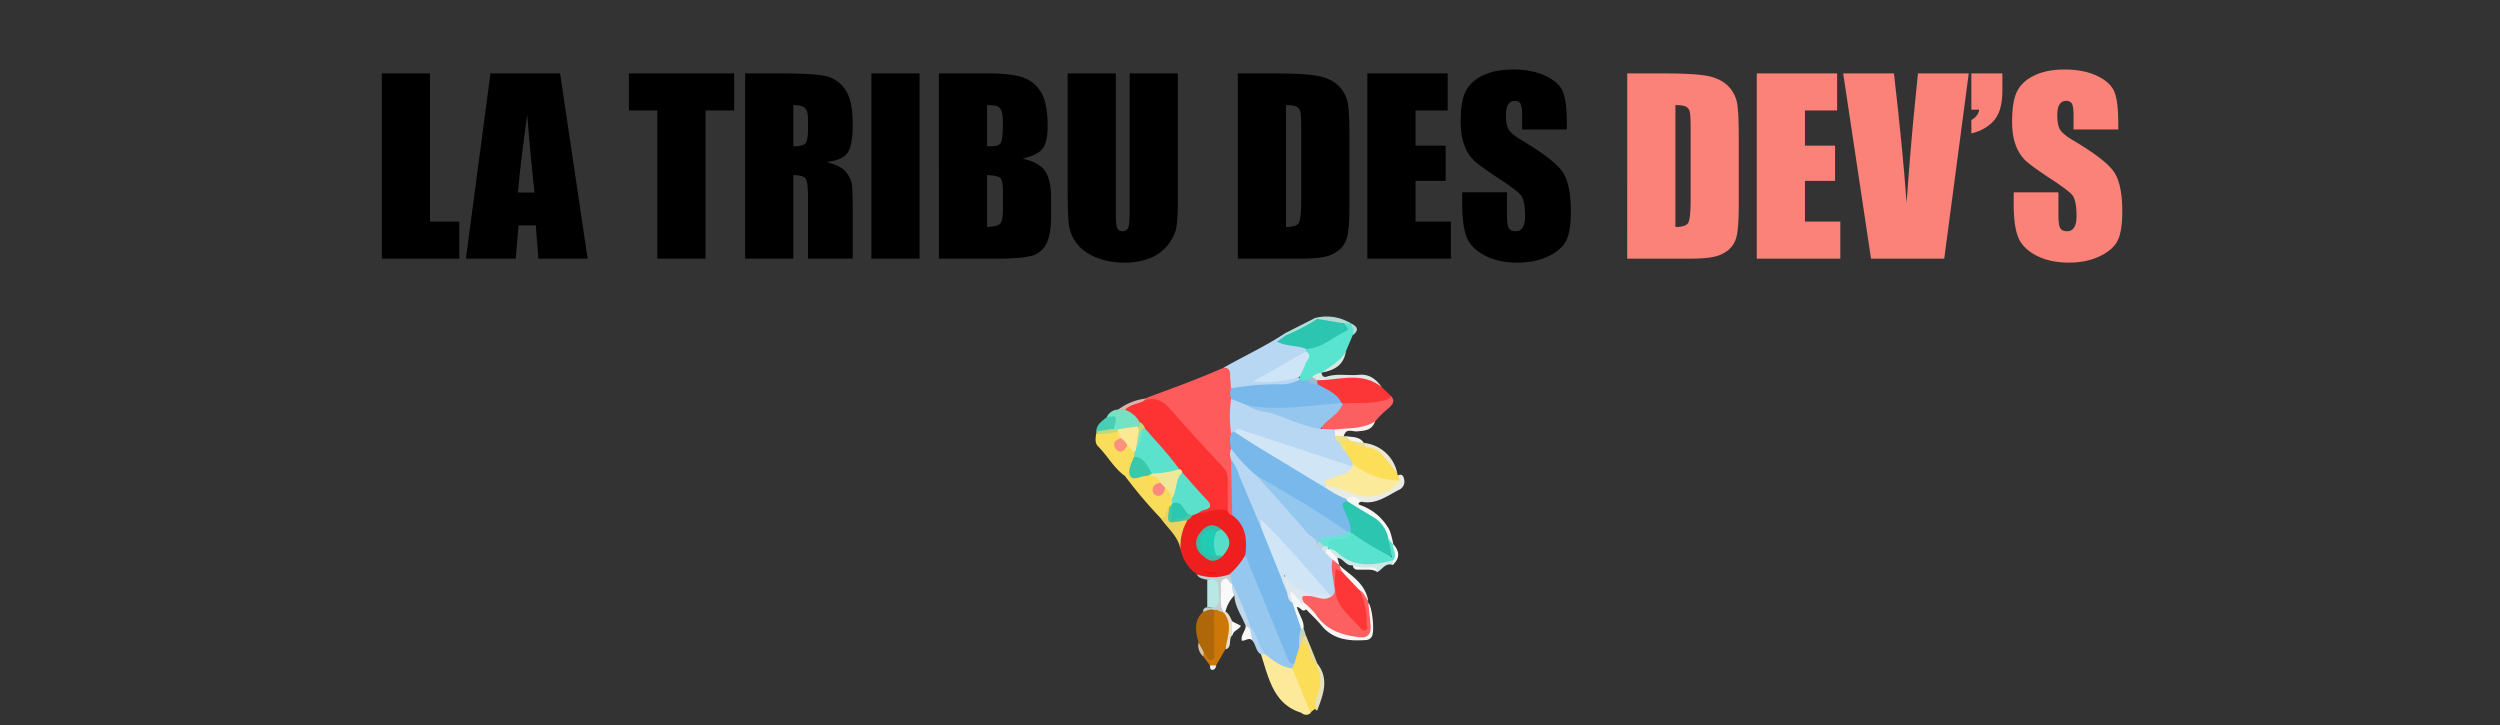 <svg id="Calque_1" data-name="Calque 1" xmlns="http://www.w3.org/2000/svg" viewBox="0 0 1920 556.92"><rect x="0" y="0" width="1920" height="556.92" fill="#333333" stroke="none"/><defs><style>.cls-1{fill:#fe5c5c;}.cls-2{fill:#ef1f1f;}.cls-3{fill:#b8d7f3;}.cls-4{fill:#fc6061;}.cls-5{fill:#fc3636;}.cls-6{fill:#fcea9a;}.cls-7{fill:#fb5f60;}.cls-8{fill:#59e4d0;}.cls-9{fill:#fdde58;}.cls-10{fill:#f9dc5a;}.cls-11{fill:#fadd5a;}.cls-12{fill:#af6809;}.cls-13{fill:#cc7808;}.cls-14{fill:#f6f6f6;}.cls-15{fill:#e8ece4;}.cls-16{fill:#75e2c4;}.cls-17{fill:#b7e8e6;}.cls-18{fill:#f3f7f5;}.cls-19{fill:#faf9f9;}.cls-20{fill:#efd35d;}.cls-21{fill:#cce8e7;}.cls-22{fill:#dce6e4;}.cls-23{fill:#c3cecf;}.cls-24{fill:#48ceb5;}.cls-25{fill:#c0d7ea;}.cls-26{fill:#e5e1bf;}.cls-27{fill:#f5f6f7;}.cls-28{fill:#f6f2f0;}.cls-29{fill:#ebe7d0;}.cls-30{fill:#afd4f0;}.cls-31{fill:#eadecc;}.cls-32{fill:#b3dad5;}.cls-33{fill:#e6db97;}.cls-34{fill:#afe0db;}.cls-35{fill:#dcb1ae;}.cls-36{fill:#ebe08e;}.cls-37{fill:#c1d978;}.cls-38{fill:#c5d4ba;}.cls-39{fill:#d9c4a6;}.cls-40{fill:#f2efeb;}.cls-41{fill:#fd3333;}.cls-42{fill:#78b8ea;}.cls-43{fill:#96c7ee;}.cls-44{fill:#5ae0cb;}.cls-45{fill:#57dec9;}.cls-46{fill:#36bca7;}.cls-47{fill:#46c8a2;}.cls-48{fill:#f61010;}.cls-49{fill:#2cc6b0;}.cls-50{fill:#cee5f7;}.cls-51{fill:#fd3737;}.cls-52{fill:#dfe7ee;}.cls-53{fill:#95c6ed;}.cls-54{fill:#a1b9d2;}.cls-55{fill:#fcdd57;}.cls-56{fill:#fcea9b;}.cls-57{fill:#5be2cc;}.cls-58{fill:#f1e798;}.cls-59{fill:#39c8a9;}.cls-60{fill:#fde894;}.cls-61{fill:#2cc7b0;}.cls-62{fill:#fe8881;}.cls-63{fill:#fe907e;}.cls-64{fill:#d0e6f6;}.cls-65{fill:#59e3cf;}.cls-66{fill:#d0e5f6;}.cls-67{fill:#94c7ee;}.cls-68{fill:#bbd5de;}.cls-69{fill:#65e3d5;}.cls-70{fill:#20ccb4;}.cls-71{fill:#fa8278;}</style></defs><path class="cls-1" d="M879.37,306c20.23-7.56,40.54-14.78,60.28-23.59,4.35-2,6.2.41,7,4.46a55.86,55.86,0,0,1,.38,11.34,53.57,53.57,0,0,1,0,8.21q.3,13,0,26v21c0,10.4,2.73,20.61,1.82,31.09A31.94,31.94,0,0,1,947.51,395c-2.49,3.06-4.08.87-5.67-1.13-2.3-7.3-1-14.83-1.13-22.24a17,17,0,0,0-4.88-12.86c-12.67-12.1-23.15-26.47-35.25-39.1-6.05-6.32-11.91-11.73-21-11.35A1.71,1.71,0,0,1,879.37,306Z"/><path class="cls-2" d="M942.86,392.38c.72,1.63,1.59,3.14,3.52,3.29,8.62,1.59,10.36,9,12,16.11a31.94,31.94,0,0,1-.27,14,30,30,0,0,1-14.29,17.09c-8.63,4.05-16.83,2.24-24.85-2a30.56,30.56,0,0,1-12.25-18.65c-1.74-8-2.27-15.84,3.48-22.69a37.11,37.11,0,0,1,4.76-5,14.21,14.21,0,0,1,6.13-2.72C928.3,391.36,935.72,385.54,942.86,392.38Z"/><path class="cls-3" d="M945.43,298.29c-.22-3.52-.71-7.07-.68-10.63s-1.55-5.44-5.1-5.25c15.88-9,32.48-16.61,47.76-26.78a2.67,2.67,0,0,1,.83,2.23c-1.13,2.31-2.79,4.24,1.63,5.3s10.48-.5,13.65,5.14a4.57,4.57,0,0,1-.49,2.57c-10.51,11-24.88,14.6-35.77,21,9,.53,19.74-4.62,30.89-1.7a4.23,4.23,0,0,1-.19,2.91,6.15,6.15,0,0,1-4.16,2.8C977.84,297.76,961.73,300.6,945.43,298.29Z"/><path class="cls-4" d="M1050.76,461.44a1,1,0,0,0,0,1.24,53.75,53.75,0,0,1,2.49,21.07,6.24,6.24,0,0,1-5.54,6.87,6.51,6.51,0,0,1-1.76-.06c-12.06-.72-23.86-2-32.1-13.24a78.15,78.15,0,0,0-13.69-13.39c-2-7.11-1-8.66,5.52-8.09,5.26.49,10.51,2.49,15.73,0,2.38-5.56-.68-10.89-.6-16.38,0-3.14-1.18-6.43,1.7-9,3.78-1.55,4.42,1.67,5.86,3.78h0a3.79,3.79,0,0,1,2.54,4.71,3.29,3.29,0,0,1-.16.44c-1,1-3.25,1.25-3,2.87,1.67,9-1.28,19.18,7.11,26.47,4,3.48,6.85,8.48,11.95,12a39.36,39.36,0,0,0-2.46-20.08,7,7,0,0,1-.68-6.77C1049.4,453,1049.32,458,1050.76,461.44Z"/><path class="cls-5" d="M1061.16,297.31l7.07,6.69c.3,5-3.4,5.48-6.62,6.32a86.39,86.39,0,0,1-27.68,1.55,11.42,11.42,0,0,1-2.69-.8c-5.9-6.92-15.12-9.3-20.61-16.71a3.38,3.38,0,0,1,1.63-3.79,191.21,191.21,0,0,0,23.41-1.89A30.8,30.8,0,0,1,1061.16,297.31Z"/><path class="cls-6" d="M999.48,547.43c-21.52-6.54-25.11-26.73-31.13-45.11a3.79,3.79,0,0,1,3.78-1.06c7.19,3.78,14.11,8,21.37,11.34a219.91,219.91,0,0,1,13.12,30.48,4.23,4.23,0,0,1-.53,4.92A5.16,5.16,0,0,1,999.48,547.43Z"/><path class="cls-7" d="M1031.55,309.9c9.87-.91,19.85.42,29.65-2,2.87-.68,5.63-.75,7-3.78,4,4.12.68,7-1.82,9.46A62.24,62.24,0,0,0,1056,323.89a19.25,19.25,0,0,1-14.37,6.24c-5.37,0-10.52,1.36-15.81,1.85a24.83,24.83,0,0,1-9.38-1.13c-3.78-3.4-.49-5.82,1.36-8A88.54,88.54,0,0,1,1031.55,309.9Z"/><path class="cls-8" d="M1003.11,269.85V268c7.14-3.78,14.52-7.57,21.82-11.05a13.59,13.59,0,0,0,7.56-9.37,4.34,4.34,0,0,1,4.69.68h0a6.3,6.3,0,0,1,2,8.71,3.27,3.27,0,0,1-.25.36l-5.29,12.52c-2.91,9.61-10.82,13-18.65,16.34h0a19.9,19.9,0,0,1-6.08,4.57c-1.29.72-2.61,1.36-3.79,2.05-2.45.75-5,2.53-6.8-1.14v-1.89C997.21,282.44,1003.41,277.11,1003.11,269.85Z"/><path class="cls-9" d="M1073.15,363.68a6.24,6.24,0,0,0,.41,1.4,3.79,3.79,0,0,1,1.33,4.8c-1,1.21-2.24,2.38-3.56,2-11.57-3.21-23.82-4.73-33.24-13.69a81.9,81.9,0,0,1-5.75-9.72,22.77,22.77,0,0,0-3.78-7.34,3.44,3.44,0,0,1-.3-2.38c2-2.91,4.91-2,7.56-1.93a6.85,6.85,0,0,1,2.23.84,57.56,57.56,0,0,0,12.41,4.5C1062.41,344,1068.19,353.54,1073.15,363.68Z"/><path class="cls-10" d="M891.32,397.9a356.55,356.55,0,0,1-27.42-32.45c-.68-7.26-.61-14.25,4.58-20a2.52,2.52,0,0,1,3.29,1.4l0,.07a8.44,8.44,0,0,1,.61,3.78,15.2,15.2,0,0,1-.23,1.78c-2.72,12.18-2.72,12.18,9.27,10.52,4.53,0,8.66.9,10.4,6.16.56,3.21-4.35,4-3.1,7.56,3.25,1.55,4-2.53,6.35-3.06,4.27,1.17,5.52,4.8,6.58,8.66a14.07,14.07,0,0,1,0,3.78,9,9,0,0,1-.83,2.42,15.31,15.31,0,0,1-1.44,2C896.35,392.91,897.6,400.25,891.32,397.9Z"/><path class="cls-11" d="M868.93,345.6c-1.74,6.62-3.44,13.24-5.18,19.85-8.32-6.12-13.31-15.54-20.46-22.69-2.54-2.53-1.89-6.12-1.51-9.41,4.76-4.2,10.58-2.39,16-3.18a5.26,5.26,0,0,1,3.79,5.18c0,2.72-4.13,4.39-2.35,7s4.43-.75,6.73-.9C868.13,341.82,869.8,342.73,868.93,345.6Z"/><path class="cls-12" d="M920.51,493.47c-2.42-8.47-3.78-16.76,3.44-23.64,2.8-3.06,5.83-4.42,9.42-1.28,3.33,11.61,1.48,23.44,1.17,35.2,0,2.05-1,4.43-3.25,4.66-3.78.34-5.1-3.14-7-5.56A28,28,0,0,1,920.51,493.47Z"/><path class="cls-13" d="M924.29,500.61c.53.69,1.1,1.37,1.56,2.08,1.21,2.08,2.6,4.77,4.95,4.16s1.66-4,1.7-6.24V468.47c2.42-2.65,4.61-.91,6.81.45l1.7,2c8.62,9.3,3,18.57,0,27.83-2.31,4.05-4.61,8.09-7,12.14-1.55,2.12-3.18,1.89-4.88,0l-5.1-6.92a2.15,2.15,0,0,1-.14-3A2.82,2.82,0,0,1,924.29,500.61Z"/><path class="cls-14" d="M1001.29,462.68a58.28,58.28,0,0,1,9.19,9.12c8.25,12.48,20.54,16,33.7,17.62,6.16.76,9-2.57,8.47-9s-1.21-11.8-1.82-17.74c3.14,3.79,5,22.16,2.76,26.17a5.61,5.61,0,0,1-5,2.73c-12.89.9-25.22-.5-34-11.58-3.56-4.34-7.57-7.82-11.35-11.87-2.38-1-5.33-1.59-3.78-5.52A1.36,1.36,0,0,1,1001.29,462.68Z"/><path class="cls-15" d="M1074.89,369.05c-.42-1.33-.8-2.65-1.18-4,2.92-1.29,4.13.26,4.65,3.06a6.87,6.87,0,0,1-4,8.09c-9,4.62-17.47,11.35-28.52,9.19a18.14,18.14,0,0,0-13-1.1c-6-1.85-12.33-3.06-15.35-9.9a3.44,3.44,0,0,1,1.17-2.35c7.56-2.15,13.84,2.61,20.42,4.77C1052.54,381.07,1064.07,377.44,1074.89,369.05Z"/><path class="cls-16" d="M850,320.34a9.9,9.9,0,0,1,8.47-5.79,15.38,15.38,0,0,1,5.3-1.25,13.83,13.83,0,0,1,11.64,10.93,5.58,5.58,0,0,1-1.32,4,18.35,18.35,0,0,1-14.56,2.49,10.33,10.33,0,0,0-3.78-.56C853.8,327.07,855.2,321.58,850,320.34Z"/><path class="cls-17" d="M927.17,466.2v-21c7.83-2,10.1-.64,11,6.66a47.39,47.39,0,0,1,0,5.33C938.17,467,937,468.09,927.17,466.2Z"/><path class="cls-18" d="M1033.85,383.27c4.69-2.76,7.07-2.39,12,2-2.15.34-3.78,1.86-.87,2.76a40.42,40.42,0,0,1,22.32,19.4,68.69,68.69,0,0,1,2.68,10.18l-1.1.49c-2.08-.68-2.95-2.61-3.78-4.35a32.34,32.34,0,0,0-16-17.85,63.79,63.79,0,0,1-13.76-9.19A4.92,4.92,0,0,1,1033.85,383.27Z"/><path class="cls-19" d="M948,457.31a25.54,25.54,0,0,0-6.81,12.29c-.41,1.1-1,1.25-1.81.38h0c-4.84-7.56-3-16.41-1.63-24,1-5.6,6.5-3.79,9.3,1.13A12.61,12.61,0,0,1,948,457.31Z"/><path class="cls-20" d="M891.32,397.9c5.18-.53,3.1-7.37,7-9,.38.45.91,1,.83,1.48-.83,7.33,1.82,10.17,8.81,8a3.14,3.14,0,0,1,3.79,1.62,38.19,38.19,0,0,0-5,22.31C904.93,411.82,896.76,405.81,891.32,397.9Z"/><path class="cls-21" d="M1038.88,434.09c-5.18,1-7.18-5.56-12-5.63-3.36-1.48-8.2-1.7-5.82-7.87,3.78-1,6.5,1.4,9.26,3.29,8,5.64,16.3,9.08,26.21,6.28a24.76,24.76,0,0,1,13.39,0,2.83,2.83,0,0,1-.27,3.78c-5.59-2.08-8,3.37-11.87,5.49-2.12-4.09-5.82-2.35-9-2.77S1041.53,438,1038.88,434.09Z"/><path class="cls-22" d="M1007.72,289.63a11.35,11.35,0,0,1,7.22-3.4c.31,2.6,1.63,3.78,4.09,3,8-2.61,16.3-.56,24.43-1.36s13.31,3.25,17.7,9.46c-15.47-12.41-32.9-5.15-49.58-5.34C1009.46,292.73,1007.83,292.54,1007.72,289.63Z"/><path class="cls-23" d="M946.08,448.39c-2.54-.38-2.42-5.33-5.86-3.78s-2.5,5-2.42,7.82c0,5.9-1,12,1.39,17.67-2.3,0-4.12-2.5-6.65-1.52-3.1-1.36-5.75.57-8.59,1.25,0-2.34,1.33-3.18,3.22-3.52,7.56,1.55,9.45-2.19,8.89-9.41-.46-6.32,1.13-13.62-8.85-11.61-3.1-.68-6.36-1-8.21-4.24a37.83,37.83,0,0,0,25.41,0,5.69,5.69,0,0,1,2.54,6.58Z"/><path class="cls-24" d="M850,320.34c7.9-1.4,8.28-.8,5.29,8.92a14.74,14.74,0,0,1-13.42,2.12C842.23,325.67,846.62,323.29,850,320.34Z"/><path class="cls-25" d="M948,457.31a18.11,18.11,0,0,1-1.89-8.92l.22-.27a3.53,3.53,0,0,1,3.79,2.65c3.78,9.57,8.81,18.65,11.34,28.86a6.17,6.17,0,0,1-.79,2.57c-2.16,1.81-3,0-4-1.55C953.68,472.89,948.35,466.16,948,457.31Z"/><path class="cls-26" d="M1011.58,509.43c9.6,12.1,4.57,24.2,0,36.34a5.08,5.08,0,0,1-1.93-1.78,8.46,8.46,0,0,1-1-7.56,41.6,41.6,0,0,0,1.44-24.77A4.26,4.26,0,0,1,1011.58,509.43Z"/><path class="cls-27" d="M999.48,462.8c-.27,2.8,2.42,3.48,3.44,5.33-3,2.5-4-2-6.92-1.93,1.4,5.67,5.67,10.29,5.18,16.41a2.57,2.57,0,0,1-2.46.65c-4.8-5.71-5.9-13.09-8.28-19.93,0-3.26-3.07-8.32,1.21-9.27C996.53,453,998,458.67,999.48,462.8Z"/><path class="cls-28" d="M1025.12,329.87c10.43-1.29,21.29-.23,30.86-6.13-2.42,7-8.06,7-13.81,7.56-3.48.34-8.35-2.79-10.06,3.45a5.06,5.06,0,0,1-6.8.68A4,4,0,0,1,1025.12,329.87Z"/><path class="cls-14" d="M1030.71,439.12l-2.26-5.06c8.81,7.86,20,13.61,22.31,27.38-2.23-2.61-3-6.58-6.51-7.95A25.46,25.46,0,0,1,1030.71,439.12Z"/><path class="cls-29" d="M1073.15,363.68c-4.13-5.15-8-10.59-12.45-15.13a15.12,15.12,0,0,0-11.34-4.84,3.4,3.4,0,0,1-2.38-2.42l.41-1.14A29.24,29.24,0,0,1,1073.15,363.68Z"/><path class="cls-30" d="M959.88,482.69v-2c8.51,4.62,9.72,13.54,11.91,21.9l-3.78-.26c-3.78-2.39-3.4-7.83-6.58-10.74C960.15,488.85,957,486.47,959.88,482.69Z"/><path class="cls-31" d="M939.35,470l1.81-.38c2.8,1.71,3.78,4.85,5.22,7.57a12.22,12.22,0,0,1,0,10.78c-3.25,2.79.26,9.11-5.14,10.81C942.3,489,947.44,479.1,939.35,470Z"/><path class="cls-32" d="M1037.26,248.26h-4.92c-7.22,2.83-13.92-.61-20.8-1.93a4.87,4.87,0,0,1-2.16-1.93A35.17,35.17,0,0,1,1037.26,248.26Z"/><path class="cls-33" d="M1011.58,509.43l-.34,2.11c-4.28,0-4.65-3.78-6-6.46a46.74,46.74,0,0,0-6.54-12.52c0-3.06.68-5.26,4.24-4.61C1005.79,495.13,1008.86,502.28,1011.58,509.43Z"/><path class="cls-22" d="M1015,286.19c6.69-4.84,14.37-8.44,18.64-16.34C1032.11,279.23,1026.48,284.15,1015,286.19Z"/><path class="cls-34" d="M1009.38,244.51l2.31.38c-6.43,7.56-14.07,12.78-24.2,12.63v-1.89Z"/><path class="cls-19" d="M959.88,482.69c.64,2.95,1.25,5.94,1.89,8.89-2.76-2.2-5.25.72-8,.49-1.29-4.46,3.1-7.34,2.91-11.35Z"/><path class="cls-35" d="M864.05,314.7h-5.41a42.73,42.73,0,0,1,20.73-8.54,6.87,6.87,0,0,1-.31,1.55C875.77,314,869.16,312.51,864.05,314.7Z"/><path class="cls-14" d="M1020.2,421.35l6.92,7.11,1.55,5.63-5.1-4.19c-3.33.34-5.15-1.56-6.21-4.62a3.77,3.77,0,0,1,1.71-4.23Z"/><path class="cls-14" d="M1038.88,434.09a24.07,24.07,0,0,0,12.41,1.67c2.72,0,5.93-.8,6.54,3.55-3.78-2.49-8.13-1.62-12.29-1.81C1042.89,437.38,1039.64,438.37,1038.88,434.09Z"/><path class="cls-19" d="M946.19,488V477.17l6.88,3.44C951.07,483.9,947.14,484.39,946.19,488Z"/><path class="cls-36" d="M1025.23,334.63l6.88.34a3.69,3.69,0,0,0,1.48,0c1,1.44,4.54,0,3.78,3.52-2.8.64-6.09-1.29-8.51,1.66C1024.63,340.23,1023.64,338.41,1025.23,334.63Z"/><path class="cls-18" d="M1069.7,433.83v-3.48c-.87-4.16-2.57-8.24-.3-12.48l.38-.3C1074.89,423.09,1075.45,428.5,1069.7,433.83Z"/><path class="cls-37" d="M842,331.38l13.43-2.12,3.36.57a1,1,0,0,1,.27,1.1.49.49,0,0,1-.42.49,61.86,61.86,0,0,1-16.71,1.81C842,332.63,842,332,842,331.38Z"/><path class="cls-38" d="M1002.92,488a5.13,5.13,0,0,0-3.37,5.52c1,2.38,1,4.12-2.27,3.44-2.42-5.18-3.14-10.1,2-14.11h2C1001.75,484.39,1002.35,486.17,1002.92,488Z"/><path class="cls-28" d="M1037.22,338.41l-3.78-3.51c4.88,1,10.32,0,13.88,5.06v.5c-3.79,1.89-6.92-1-10.29-2Z"/><path class="cls-32" d="M1039.11,257.33a16.64,16.64,0,0,0-1.7-9.07C1041.76,250.45,1044.59,253,1039.11,257.33Z"/><path class="cls-39" d="M924.29,500.61a23.53,23.53,0,0,1-.18,3.56,11.13,11.13,0,0,1-3.6-10.7Z"/><path class="cls-40" d="M929.21,511.09h4.88c-.38,1.78-1.14,3.37-3.06,3.37S929.44,512.38,929.21,511.09Z"/><path class="cls-41" d="M864.05,314.7c4.16-4.35,10.17-4.38,15.13-7.15,9.23-3.4,15.12,1.37,21.06,8.25,12.6,14.63,25.79,28.7,38.92,42.81a13.76,13.76,0,0,1,3.78,10.44v23.33c-7.79-3-15.13,1.36-22.69,1.66,5.41-7.75,5.41-7.75-1.74-16.48C915,373.32,911.66,369,907.88,365c-1.36-1.48-2.76-2.91-4.16-4.39-7.56-10.78-17.51-19.48-25.37-30.25a12.51,12.51,0,0,1-3.33-6.55A21.23,21.23,0,0,0,864.05,314.7Z"/><path class="cls-42" d="M999.25,482.65a34,34,0,0,0-1.4,14.3,11.62,11.62,0,0,1-3.1,13.31c-6,2.42-7.56-2.46-9.15-6.54q-11.88-28.94-23.49-58c-2.49-6.24-6.46-12.06-5.75-19.4,1.63-12,.5-22.95-10-30.63l-.91-42.62c5,.72,5.71,5.33,7.23,9,6,14.11,11.34,28.48,17.32,42.62,7.14,15.13,12.4,30.79,18.91,46.14,2,3.78.52,8.77,3.78,12.18C994.71,469.53,997,476.07,999.25,482.65Z"/><path class="cls-3" d="M968.5,405.2q-8.5-20.25-17-40.54a33,33,0,0,0-6-11.61,12.19,12.19,0,0,1,0-8.66c8.44,5,13.65,13.65,20.88,20.08,15.69,15.13,28,33.39,44.43,47.61a8.15,8.15,0,0,1,2.24,3.79,9.23,9.23,0,0,0,2.53,4.65c1.28,1.21,1.63,3.1,2.8,4.42l5.07,5c-1.67,6.24.3,12.29.9,18.38.31,3.14,2,6.36-.94,9.08a2.25,2.25,0,0,1-2.27.34,208.7,208.7,0,0,1-25.53-27.38c-7.37-8.74-15.77-16.3-23.29-25C970.81,403.73,969.87,403.12,968.5,405.2Z"/><path class="cls-42" d="M965.14,365.42a122.35,122.35,0,0,1-19.71-21,22.09,22.09,0,0,1,0-11.8,2.61,2.61,0,0,1,2.84-2A266.31,266.31,0,0,1,981,349.46c9.83,6.58,20.31,12,30,18.91a21.2,21.2,0,0,1,7.11,6.27,82.11,82.11,0,0,0,15.74,8.55l1.36,2c-2,3.56-.42,6.77.79,10.1s3.78,7.57,2.5,11.84a4.59,4.59,0,0,1-1.48,2,4.73,4.73,0,0,1-2.42,0C1011.09,395.14,987.11,382.09,965.14,365.42Z"/><path class="cls-3" d="M947.86,331.34l-2.39,1.25a92.06,92.06,0,0,1,0-26.21c5.3-.83,9.8,1.7,14.45,3.78,13.8,4.2,27.76,8.1,41.37,13.13,4.46,1.7,9.38,2.34,13,6.12l10.89.38v4.58a5.61,5.61,0,0,0,3.48,5.63h0c2.5,1.82,3.07,5.07,5.07,7.23l5.41,9.22a1.78,1.78,0,0,1-.4,2.49h0a11.73,11.73,0,0,1-9.94-.91c-25.45-9.07-51.36-16.71-76.62-26.28A10.14,10.14,0,0,0,947.86,331.34Z"/><path class="cls-42" d="M958.29,311.37l-12.82-5a11.39,11.39,0,0,1,0-8.09,203.9,203.9,0,0,1,36.16-3.18A29.62,29.62,0,0,0,998,291.67c2.2,1.67,4.39,0,6.58,0a28.31,28.31,0,0,1,7.34,3.29c6.54,4.31,14.67,6.47,18.46,14.67a11,11,0,0,1-7.57,3.48C1001.29,314.55,979.55,319,958.29,311.37Z"/><path class="cls-43" d="M956.36,426.3q16.08,39.07,32,78.17c1.17,2.91,1.93,5.71,5.71,5.11,1.06,2,0,2.91-1.55,3.78-8.13-.83-14.37-5.75-20.57-10.63-5.56-6.35-6.13-15.65-11.92-21.89a247.14,247.14,0,0,0-13.73-32.75c-.64-2.42-1.24-4.84-1.89-7.23A54.8,54.8,0,0,0,956.36,426.3Z"/><path class="cls-44" d="M908,362.81c6,6.77,11.83,13.76,18.15,20.23,4.84,4.95,4.35,7.56-2.27,8.85a14.87,14.87,0,0,0-3.59,2.15l-5,2c-1.71.79-3,0-4.32-1.06a30.41,30.41,0,0,0-10.85-8.17V383A44.12,44.12,0,0,1,903,367.5C903.8,364.89,904.59,362.35,908,362.81Z"/><path class="cls-45" d="M937.91,406.49c7.83,6.5,8.17,12.63,1.25,20.27a5,5,0,0,1-5.52.37c-5-6-4.2-12.25-.91-18.64A5.3,5.3,0,0,1,937.91,406.49Z"/><path class="cls-46" d="M937.91,406.49l-3.78,2c-9.46,2.42-9.46,2.42-9.61,17.4l-.83.87a11.77,11.77,0,0,1-2.93-16.38,13.17,13.17,0,0,1,1.11-1.36C926,403.54,931.63,400.93,937.91,406.49Z"/><path class="cls-47" d="M912,394.38l3.29,1.67c-.42,2.12-2.35,2.72-3.79,3.78a13.37,13.37,0,0,0-2.53,0c-13.08,2.53-13.08,2.53-10.7-11.12l1.4-.41C903,396.31,903,396.31,912,394.38Z"/><path class="cls-46" d="M934.32,426.64l4.84.23c-5.11,5.22-10.21,4.95-15.36,0l.57-.64A7.91,7.91,0,0,1,934.32,426.64Z"/><path class="cls-48" d="M925.35,439.09l10.48.68A9.92,9.92,0,0,1,925.35,439.09Z"/><path class="cls-49" d="M987.49,257.52a155.42,155.42,0,0,0,24.2-12.63l20.65,3.48c1,2,5.07,4.24,1,6.16-9.91,4.73-18.5,12.9-30.26,13.47-6.88-3-14.82-1.63-22.27-5.64Z"/><path class="cls-50" d="M1003.11,269.85c5.25,3.52.45,6.69-.53,9.72a80.52,80.52,0,0,1-4.81,10.21,101.42,101.42,0,0,1-35.62,3.29Z"/><path class="cls-51" d="M1030.71,439.12l13.54,14.37a56,56,0,0,1,5.37,25.76c0,1.59,1.74,3.51-.56,4.61s-3.33-.49-4.47-1.78c-5.78-6.58-13-12.36-16.83-20.08-3.1-6.62-2.64-15.54-2.19-23.33C1025.84,434.77,1028.86,439.88,1030.71,439.12Z"/><path class="cls-52" d="M1021.68,457.28h1.66c-5.82,5.29-11.91.75-17.85.45-3.78,0-7.3-1.1-4.16,4.88h-1.85c-2.46-2.65-4.88-5.3-7.57-8.06-2.49,3.14,1.25,5.52.38,8.21-4.23-2.27-2.72-7.56-5.14-10.78-.3-3.06-4.09-6.65-1.25-8.85s5.63,1.67,7.83,3.78A29.79,29.79,0,0,0,1010.9,454,22.38,22.38,0,0,1,1021.68,457.28Z"/><path class="cls-53" d="M958.29,311.37c24.13,4.39,48-.18,71.86-1.81a7.58,7.58,0,0,0,1.24.34c-3.32,8.92-12.63,12-17.32,19.59-12.55-2.08-24.09-7.56-36.07-11.65C971.57,315.72,964.12,316.14,958.29,311.37Z"/><path class="cls-54" d="M1011.84,294.89a5.87,5.87,0,0,1-7.33-3.29l3.21-2,3.78,2.34C1011.65,293,1011.77,293.9,1011.84,294.89Z"/><path class="cls-55" d="M992.52,513.21l1.55-3.78c1.25-4.2,2.53-8.4,3.78-12.63l1.7-3.79c1.86-.87,2.61-.56,3.78,1.71,2.61,5.52,3.56,12,8,16.52a27.78,27.78,0,0,1-.38,24.51,8,8,0,0,0,.38,7.56l-4.91,3.78Q999.41,530.33,992.52,513.21Z"/><path class="cls-56" d="M1038.5,358.23l.57-1.78a59.81,59.81,0,0,0,35.82,12.6c-3.56,7.56-18.91,14-28.71,11.91s-18.11-7.19-27.83-8.21c-5.52-3.78-.57-5.33,1.55-6.58C1025.8,362.81,1032.76,362.09,1038.5,358.23Z"/><path class="cls-36" d="M1037.22,338.41l10.29,2,1.92,3.06A19.3,19.3,0,0,1,1037.22,338.41Z"/><path class="cls-36" d="M1033.82,347.34c-3.07-1.36-3.79-4.39-5.07-7.22C1032.6,340.87,1033.25,344.09,1033.82,347.34Z"/><path class="cls-57" d="M879.1,328.73c8.93,10.44,18.57,20.24,26.47,31.54-5.52,5.64-12.13,5.75-18.9,4.28-7.15-2.08-9.31-10.4-15.51-13.77v-3.44c.49-1.06.53-2.31,1-3.37,2.39-4.61,2.12-10.17,5-14.59A2.35,2.35,0,0,1,879.1,328.73Z"/><path class="cls-58" d="M884.77,363.71a74.29,74.29,0,0,0,20.92-3.44,2.68,2.68,0,0,1,2.3,2.54c-5.71,5.33-3.78,14-7.9,20a19.74,19.74,0,0,0-5.26-8.28,4.45,4.45,0,0,1-3.55-3.78,8.62,8.62,0,0,0-9.64-5.3c-.27-.75-.76-1.51.22-2.15A2.15,2.15,0,0,1,884.77,363.71Z"/><path class="cls-59" d="M884.77,363.71l-3.13,1.71h-.84c-4.42,0-10.32,4.16-12.74.19s.91-10.06,3-14.91C879.1,351.08,881.11,358.38,884.77,363.71Z"/><path class="cls-60" d="M872.33,345.64l-1.36,1.7-2-1.74-3.25-3.78a6.25,6.25,0,0,1-5.26-5.56l-1.93-5v-1.59L874,327.45a6.35,6.35,0,0,1,1.4,5.52A55.28,55.28,0,0,1,872.33,345.64Z"/><path class="cls-61" d="M912,394.38c-2.12,7.27-8.82.5-12.22,7.15v-13a1.88,1.88,0,0,1,.34-1.66C907.2,383.8,908.56,390.91,912,394.38Z"/><path class="cls-62" d="M891.28,370.71l3.55,3.78c-.56,3.52-2,6.47-5.78,6.32a4.38,4.38,0,0,1-3.78-4.16C885.12,372.71,887.84,371.32,891.28,370.71Z"/><path class="cls-63" d="M860.57,336.41a13.07,13.07,0,0,1,5.26,5.56c-1.55,2.34-2.8,5.44-6.24,4.73a5.53,5.53,0,0,1-3.78-4.28C854.9,338.41,858.42,337.92,860.57,336.41Z"/><path class="cls-64" d="M1038.5,358.23c-2.87,7.56-10.47,5.79-15.54,9-2,1.29-7.37,0-4.61,5.56l-.23,2q-26.83-16.34-53.66-32.52c-5.6-3.45-11.08-7.15-16.6-10.74,2.72-3.37,5.52-1.29,8.5-.31Q997.39,344.71,1038.5,358.23Z"/><path class="cls-37" d="M874.49,332.89V327.6c.26-1.17.49-2.38.72-3.59a8.8,8.8,0,0,1,4.08,4.72,5.23,5.23,0,0,1-1.44.76C876.11,330.09,877.59,333.88,874.49,332.89Z"/><path class="cls-49" d="M1037.26,408.68c.45-6.85-3.18-12.4-5.49-18.3-1.66-4.35,0-5.22,3.44-5.11,6.58,4,13.13,8.17,19.78,12a24.85,24.85,0,0,1,11.35,16.79c.91,4.38,5.63,9.68,2.31,12.86-4.05,3.78-9-1.06-12.9-3.79C1049.47,418.7,1040.89,417.11,1037.26,408.68Z"/><path class="cls-65" d="M1037.26,408.68A241.47,241.47,0,0,0,1069,427.89c-1.06-5.9-1.78-9.83-2.46-13.8l3.06,3.78c0,4.16,3.78,8.21.31,12.48-14.72,3.59-29.28,6.13-42.25-5.56a11.68,11.68,0,0,0-7.56-3.44h0a5.39,5.39,0,0,1-1.36-2.5c-.53-5.14,2.57-6.62,6.58-7a21.07,21.07,0,0,0,11.87-3.18Z"/><path class="cls-21" d="M1019.94,419.76v1.59a3.78,3.78,0,0,0-1.71,3.55l-3.48-3.59c-.45-1.66.5-2.42,1.78-2.91A3.1,3.1,0,0,1,1019.94,419.76Z"/><path class="cls-66" d="M1021.68,457.28c-12.9,0-25.61-.76-35.29-15.85.49,5.48.72,8.09,1,10.74l-18.91-47a54,54,0,0,1,.26-6.09C987.64,417.83,1004.58,437.65,1021.68,457.28Z"/><path class="cls-67" d="M965.14,365.42q36.15,20.07,70.19,43.26c-1.55,5.14-5.94,4.27-9.42,4.35a15.1,15.1,0,0,0-10.89,3.78,3.36,3.36,0,0,1-3.78.83c0-4.57-4.24-5.1-6.43-7.56Q985.15,387.58,965.14,365.42Z"/><path class="cls-68" d="M1011.54,417.6l1.66-1.7c2.73-.64,3.79.72,3.56,3.44l-1.93,2a3.17,3.17,0,0,1-3.33-3A3.29,3.29,0,0,1,1011.54,417.6Z"/><path class="cls-69" d="M1016.76,419.34l-3.56-3.44c1.78-4.23,5.41-3.55,8.74-3.78a18.91,18.91,0,0,0,13.54-3.78h1.63c-1.33,6.24-5.9,5.71-10,5.71s-7.56,0-7.18,5.75Z"/><path class="cls-70" d="M934.32,426.64l-10-.41c-2-5.83-4.76-11.92.83-17,2.38-2.19,5.83-4,9-.61A21.32,21.32,0,0,0,934.32,426.64Z"/><path class="cls-16" d="M874.49,332.89l3.18-3.4c-1.22,5.6-.87,11.72-5.34,16.15Z"/><path d="M330.24,56.38V170.19h22.5v28.48h-59.5V56.38Z"/><path d="M430.15,56.38l21.16,142.29H413.49l-2-25.58H398.27l-2.22,25.58H357.8L376.67,56.38Zm-19.61,91.49q-2.81-24.18-5.64-59.76-5.65,40.86-7.1,59.76Z"/><path d="M563.85,56.38V84.85h-22V198.67h-37V84.85H483V56.38Z"/><path d="M572.28,56.38h26.2q26.17,0,35.46,2a24.39,24.39,0,0,1,15.11,10.33q5.85,8.3,5.85,26.5,0,16.6-4.13,22.32t-16.26,6.85q11,2.73,14.76,7.3a21.88,21.88,0,0,1,4.71,8.39q.91,3.82.92,21v37.53H620.54V151.39q0-11.43-1.81-14.15t-9.44-2.73v64.16h-37Zm37,24.34v31.64c4.15,0,7.07-.57,8.74-1.71s2.51-4.85,2.51-11.12V91.71q0-6.76-2.42-8.88C616.51,81.43,613.56,80.72,609.29,80.72Z"/><path d="M706.23,56.38V198.67h-37V56.38Z"/><path d="M721.08,56.38H758q17.49,0,26.5,2.72a26.3,26.3,0,0,1,14.54,11q5.55,8.31,5.54,26.75,0,12.47-3.91,17.39t-15.42,7.55q12.82,2.91,17.4,9.63t4.57,20.62v13.19q0,14.43-3.3,21.37a17.8,17.8,0,0,1-10.5,9.5q-7.21,2.55-29.53,2.55h-42.8Zm37,24.34v31.64c1.58,0,2.81-.08,3.69-.08,3.63,0,6-.9,6.94-2.68s1.5-6.9,1.5-15.34q0-6.67-1.23-9.36a5.85,5.85,0,0,0-3.21-3.38Q763.79,80.82,758.08,80.72Zm0,53.79v39.81q7.81-.25,10-2.46t2.16-10.81V147.78q0-9.14-1.94-11.07T758.08,134.51Z"/><path d="M904.59,56.38v95.09q0,16.17-1.06,22.72t-6.24,13.45a32.46,32.46,0,0,1-13.66,10.46,51.52,51.52,0,0,1-20,3.56,56.33,56.33,0,0,1-22.5-4.22q-9.75-4.22-14.59-11a30.48,30.48,0,0,1-5.71-14.28q-.89-7.51-.88-31.59V56.38h37V163.07q0,9.33,1,11.91a4,4,0,0,0,4.09,2.6c2.34,0,3.85-1,4.53-2.86s1-6.4,1-13.49V56.38Z"/><path d="M950.64,56.38h27.68q26.8,0,36.26,2.46T1029,66.93a25.59,25.59,0,0,1,6.15,12.52q1.23,6.9,1.23,27.11V156.4q0,19.15-1.8,25.61a19.25,19.25,0,0,1-6.29,10.11,26.16,26.16,0,0,1-11.07,5.1q-6.58,1.46-19.86,1.45H950.64Zm37,24.34v93.6q8,0,9.84-3.2t1.85-17.45V98.39q0-9.67-.62-12.39a5.85,5.85,0,0,0-2.81-4C994.44,81.15,991.68,80.72,987.64,80.72Z"/><path d="M1050.13,56.38h61.69V84.85h-24.69v27h23.11v27.07h-23.11v31.28h27.16v28.48h-64.16Z"/><path d="M1203.32,99.44H1169V88.9q0-7.38-1.32-9.41a4.86,4.86,0,0,0-4.39-2,5.58,5.58,0,0,0-5,2.73c-1.15,1.82-1.72,4.57-1.72,8.27q0,7.11,1.93,10.73t10.45,8.7Q1193.57,122.56,1200,132t6.41,30.32q0,15.21-3.56,22.41t-13.75,12.09q-10.2,4.88-23.73,4.88-14.85,0-25.36-5.63t-13.75-14.32Q1123,173,1123,157v-9.32h34.36V165q0,8,1.45,10.28t5.14,2.29a6.05,6.05,0,0,0,5.5-2.9q1.8-2.91,1.8-8.62,0-12.57-3.43-16.43t-17.31-12.92q-13.8-9.14-18.29-13.27a31.12,31.12,0,0,1-7.42-11.43q-2.94-7.29-3-18.63,0-16.35,4.18-23.91t13.49-11.82q9.32-4.26,22.5-4.26,14.41,0,24.56,4.66T1200,69.78q3.3,7.08,3.3,24Z"/><path class="cls-71" d="M1249.72,56.38h27.69q26.8,0,36.25,2.46T1328,66.93a25.59,25.59,0,0,1,6.15,12.52q1.23,6.9,1.23,27.11V156.4q0,19.15-1.8,25.61a19.3,19.3,0,0,1-6.28,10.11,26.2,26.2,0,0,1-11.08,5.1q-6.59,1.46-19.86,1.45h-46.67Zm37,24.34v93.6q8,0,9.84-3.2t1.85-17.45V98.39q0-9.67-.62-12.39a5.85,5.85,0,0,0-2.81-4C1293.52,81.15,1290.76,80.72,1286.72,80.72Z"/><path class="cls-71" d="M1349.21,56.38h61.7V84.85h-24.7v27h23.11v27.07h-23.11v31.28h27.16v28.48h-64.16Z"/><path class="cls-71" d="M1512,56.38l-18.83,142.29h-56.21L1415.56,56.38h39q6.79,58.78,9.71,99.49,2.87-41.13,6.08-73L1473,56.38Z"/><path class="cls-71" d="M1537.82,56.38V69.12q0,9.93-2.38,16.39a23.8,23.8,0,0,1-8.22,10.9,32.89,32.89,0,0,1-13.22,6V92.15q5.26-2.9,6-7.91h-6V56.38Z"/><path class="cls-71" d="M1626.84,99.44h-34.36V88.9q0-7.38-1.32-9.41a4.86,4.86,0,0,0-4.39-2,5.61,5.61,0,0,0-5.06,2.73c-1.14,1.82-1.71,4.57-1.71,8.27q0,7.11,1.93,10.73t10.45,8.7q24.7,14.66,31.12,24.06t6.42,30.32q0,15.21-3.56,22.41t-13.75,12.09q-10.2,4.88-23.73,4.88-14.87,0-25.36-5.63t-13.75-14.32q-3.26-8.7-3.25-24.7v-9.32h34.36V165q0,8,1.45,10.28t5.14,2.29a6,6,0,0,0,5.49-2.9c1.2-1.94,1.81-4.81,1.81-8.62q0-12.57-3.43-16.43T1574,136.71q-13.79-9.14-18.28-13.27a31.12,31.12,0,0,1-7.42-11.43q-3-7.29-3-18.63,0-16.35,4.18-23.91T1563,57.65q9.32-4.26,22.5-4.26,14.42,0,24.56,4.66t13.45,11.73q3.3,7.08,3.29,24Z"/></svg>